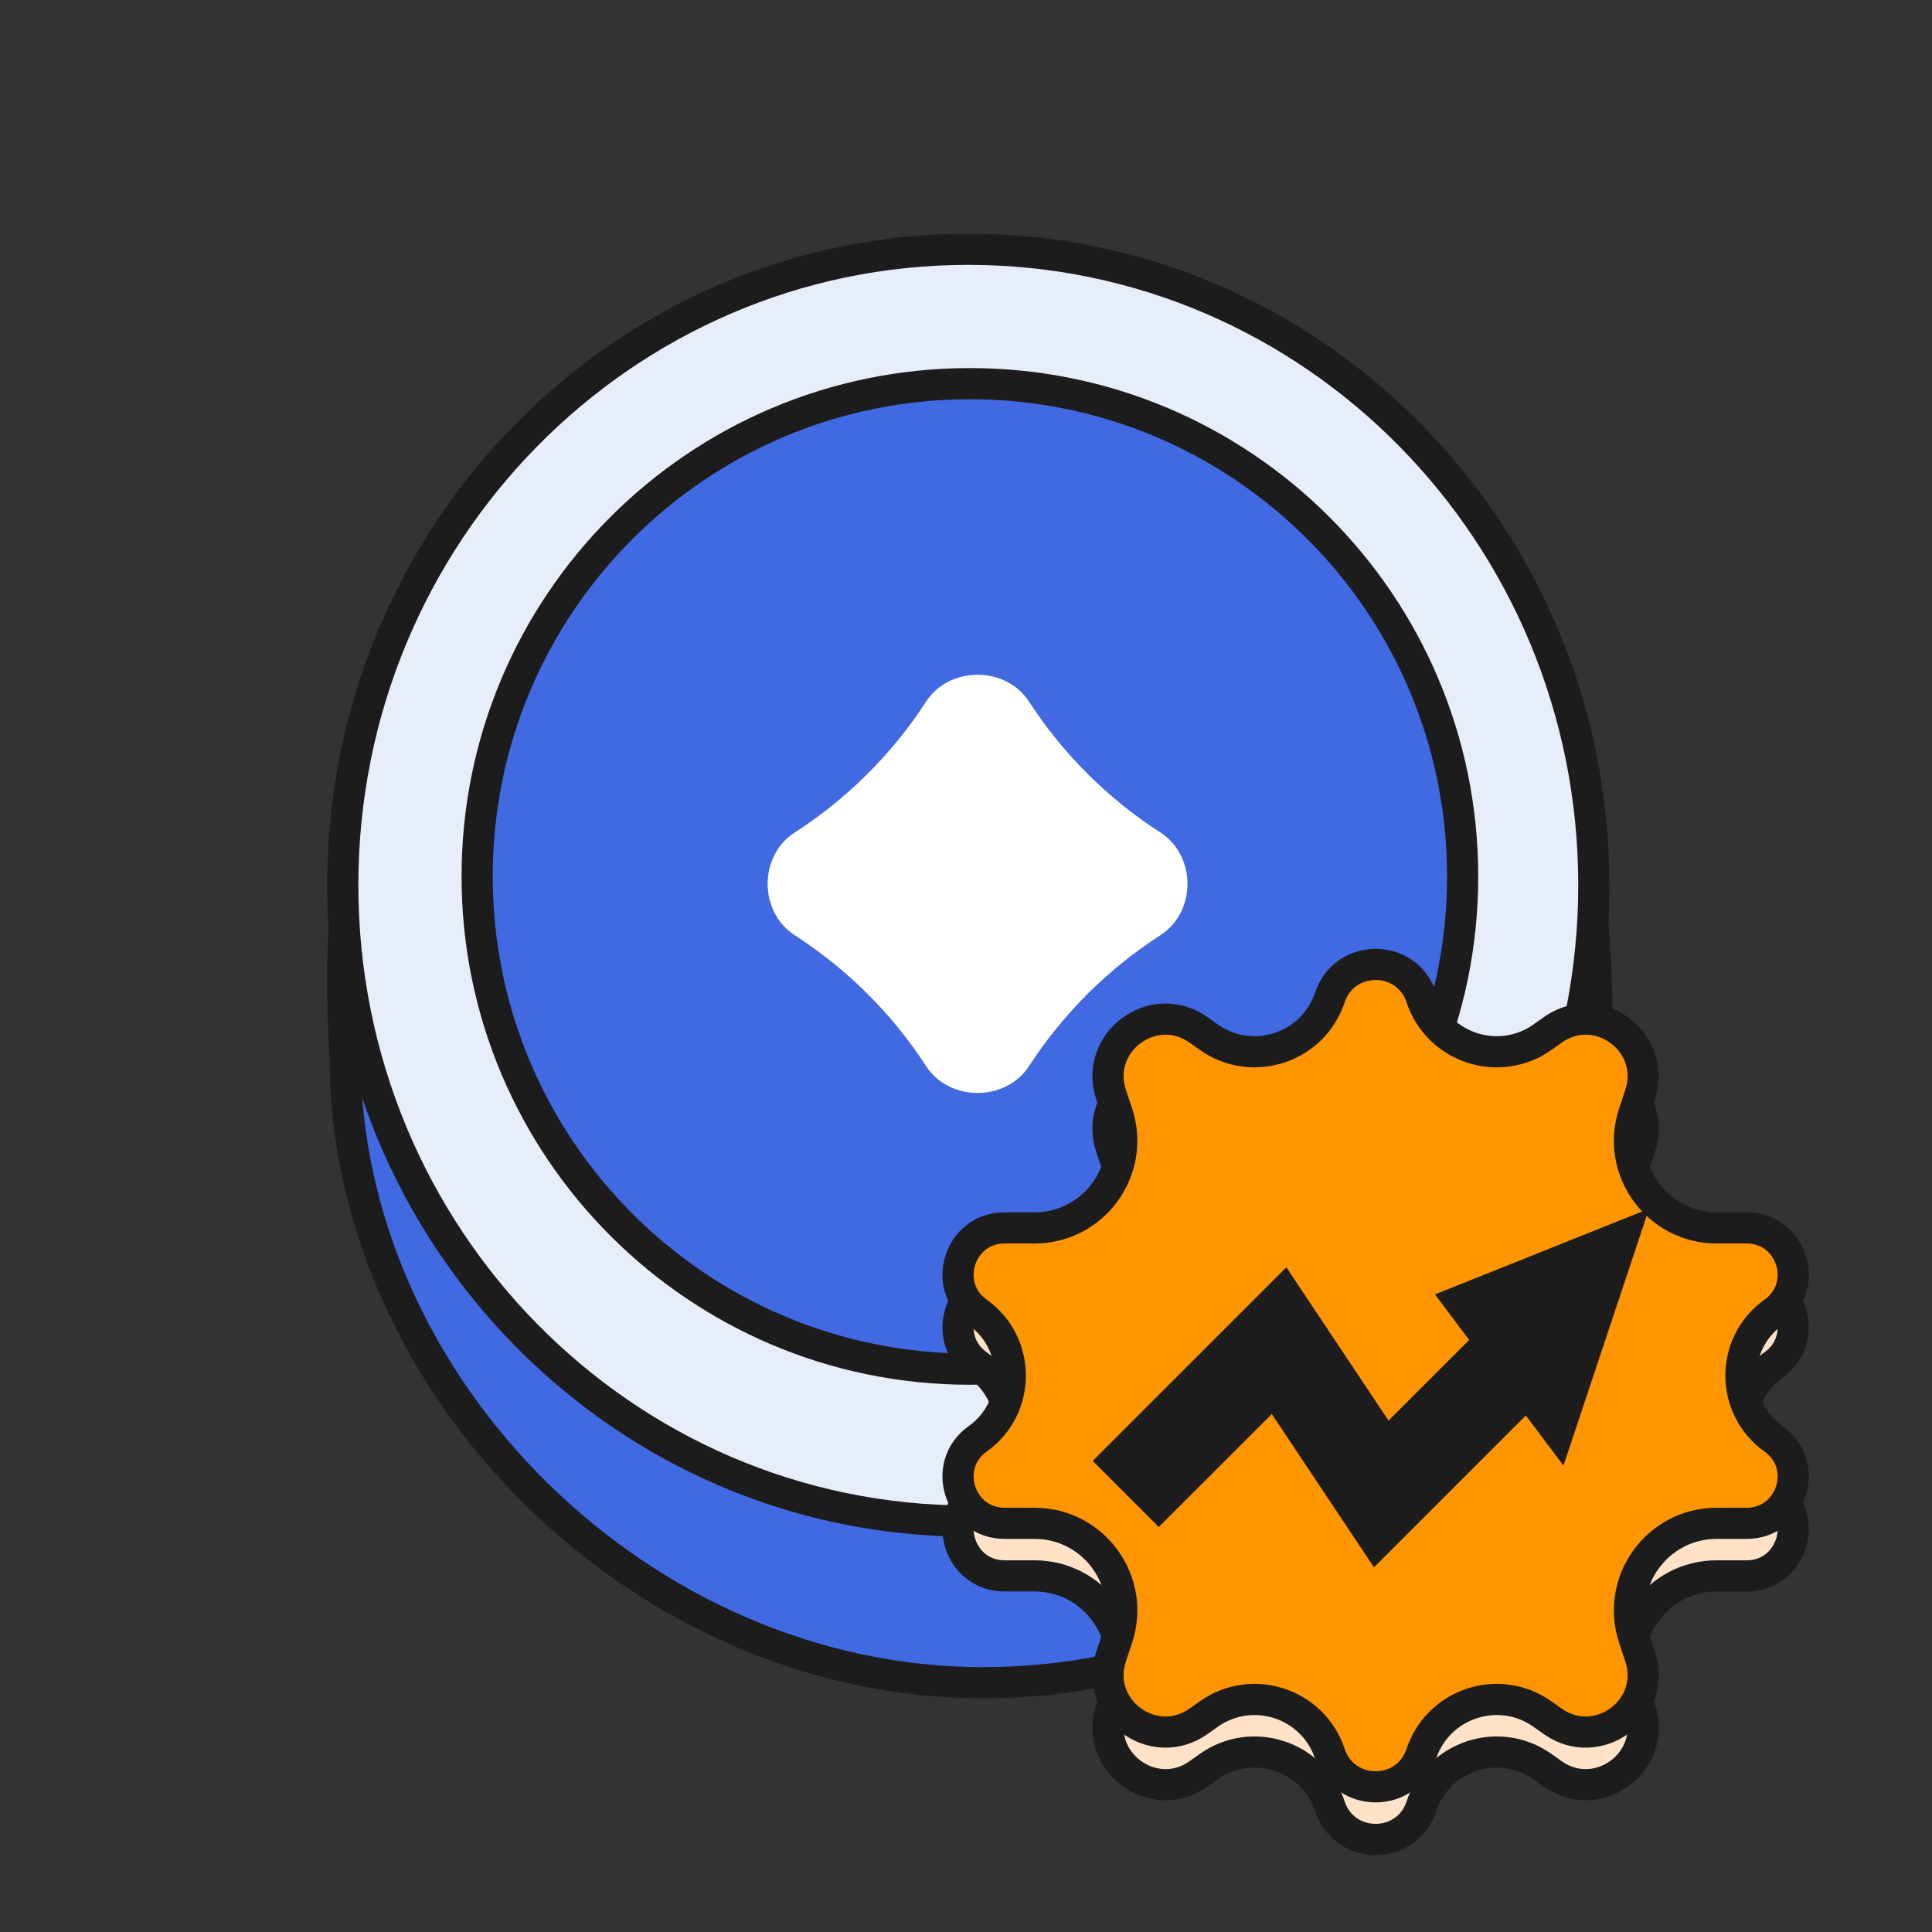 <svg width="62" height="62" viewBox="0 0 62 62" fill="none" xmlns="http://www.w3.org/2000/svg">
<rect x="0" y="0" width="62" height="62" fill="#333333" stroke="none"/>
<g clip-path="url(#clip0_674_1041)">
<path d="M51.223 34.594C51.223 45.311 42.41 54 31.538 54C20.666 54 11.072 44.593 11.072 33.875C10.017 15.795 20.666 15.188 31.538 15.188C42.41 15.188 51.82 16.126 51.223 34.594Z" fill="#4169E1" stroke="#1C1C1C" stroke-miterlimit="10"/>
<path d="M31.074 48.812C42.16 48.812 51.148 39.676 51.148 28.406C51.148 17.136 42.16 8 31.074 8C19.987 8 11 17.136 11 28.406C11 39.676 19.987 48.812 31.074 48.812Z" fill="#E8EDFA" stroke="#1C1C1C" stroke-miterlimit="10"/>
<path d="M31.125 43.938C39.858 43.938 46.938 36.858 46.938 28.125C46.938 19.392 39.858 12.312 31.125 12.312C22.392 12.312 15.312 19.392 15.312 28.125C15.312 36.858 22.392 43.938 31.125 43.938Z" fill="#4169E1" stroke="#1C1C1C" stroke-miterlimit="10"/>
<path d="M32.436 22.897C31.967 22.172 30.775 22.172 30.306 22.897C29.165 24.658 27.653 26.164 25.877 27.308C25.154 27.774 25.154 28.954 25.877 29.42C27.653 30.564 29.165 32.07 30.306 33.831C30.775 34.556 31.967 34.556 32.436 33.831C33.577 32.07 35.089 30.564 36.865 29.42C37.588 28.954 37.588 27.774 36.865 27.308C35.089 26.164 33.577 24.658 32.436 22.897Z" fill="white" stroke="white" stroke-width="1.4" stroke-miterlimit="10" stroke-linejoin="round"/>
<path d="M45.612 57.97C45.144 59.382 43.146 59.382 42.678 57.97C42.138 56.345 40.181 55.705 38.786 56.697L38.465 56.925C37.018 57.954 35.097 56.535 35.656 54.85L35.855 54.253C36.456 52.441 35.107 50.572 33.198 50.572L32.238 50.572C30.785 50.572 30.19 48.706 31.374 47.864C32.771 46.87 32.771 44.796 31.374 43.802C30.19 42.96 30.785 41.093 32.238 41.093L33.198 41.093C35.107 41.093 36.456 39.225 35.855 37.413L35.656 36.816C35.097 35.13 37.018 33.711 38.465 34.74L38.786 34.969C40.181 35.961 42.138 35.32 42.678 33.696C43.147 32.284 45.144 32.284 45.612 33.696C46.152 35.32 48.109 35.961 49.504 34.969L49.825 34.74C51.272 33.711 53.193 35.13 52.634 36.816L52.435 37.413C51.834 39.225 53.183 41.093 55.092 41.093L56.052 41.093C57.505 41.093 58.1 42.96 56.916 43.802C55.52 44.796 55.52 46.87 56.916 47.864C58.1 48.706 57.505 50.572 56.052 50.572L55.092 50.572C53.183 50.572 51.834 52.441 52.435 54.253L52.634 54.85C53.193 56.535 51.272 57.954 49.825 56.925L49.504 56.697C48.109 55.705 46.152 56.345 45.612 57.97Z" fill="#FFE2C8" stroke="#1C1C1C"/>
<path d="M45.612 56.282C45.144 57.694 43.146 57.694 42.678 56.282C42.138 54.657 40.181 54.017 38.786 55.01L38.465 55.237C37.018 56.266 35.097 54.847 35.656 53.162L35.855 52.565C36.456 50.754 35.107 48.885 33.198 48.885L32.238 48.885C30.785 48.884 30.19 47.018 31.374 46.175C32.771 45.182 32.771 43.108 31.374 42.114C30.19 41.272 30.785 39.405 32.238 39.405L33.198 39.405C35.107 39.405 36.456 37.537 35.855 35.725L35.656 35.128C35.097 33.442 37.018 32.023 38.465 33.053L38.786 33.281C40.181 34.273 42.138 33.632 42.678 32.008C43.147 30.596 45.144 30.596 45.612 32.008C46.152 33.632 48.109 34.273 49.504 33.281L49.825 33.053C51.272 32.023 53.193 33.442 52.634 35.128L52.435 35.725C51.834 37.537 53.183 39.405 55.092 39.405L56.052 39.405C57.505 39.405 58.1 41.272 56.916 42.114C55.52 43.108 55.52 45.182 56.916 46.175C58.1 47.018 57.505 48.884 56.052 48.885L55.092 48.885C53.183 48.885 51.834 50.754 52.435 52.565L52.634 53.162C53.193 54.847 51.272 56.266 49.825 55.237L49.504 55.01C48.109 54.017 46.152 54.657 45.612 56.282Z" fill="#FF9500" stroke="#1C1C1C"/>
<path d="M36.127 47.943L41.047 43.024L44.326 47.943L48.835 43.434" stroke="#1C1C1C" stroke-width="3"/>
<path d="M50.474 41.384L49.655 43.843L48.425 42.204L50.474 41.384Z" fill="#1C1C1C" stroke="#1C1C1C" stroke-width="3"/>
</g>
<defs>
<clipPath id="clip0_674_1041">
<rect width="62" height="62" fill="white"/>
</clipPath>
</defs>
</svg>
